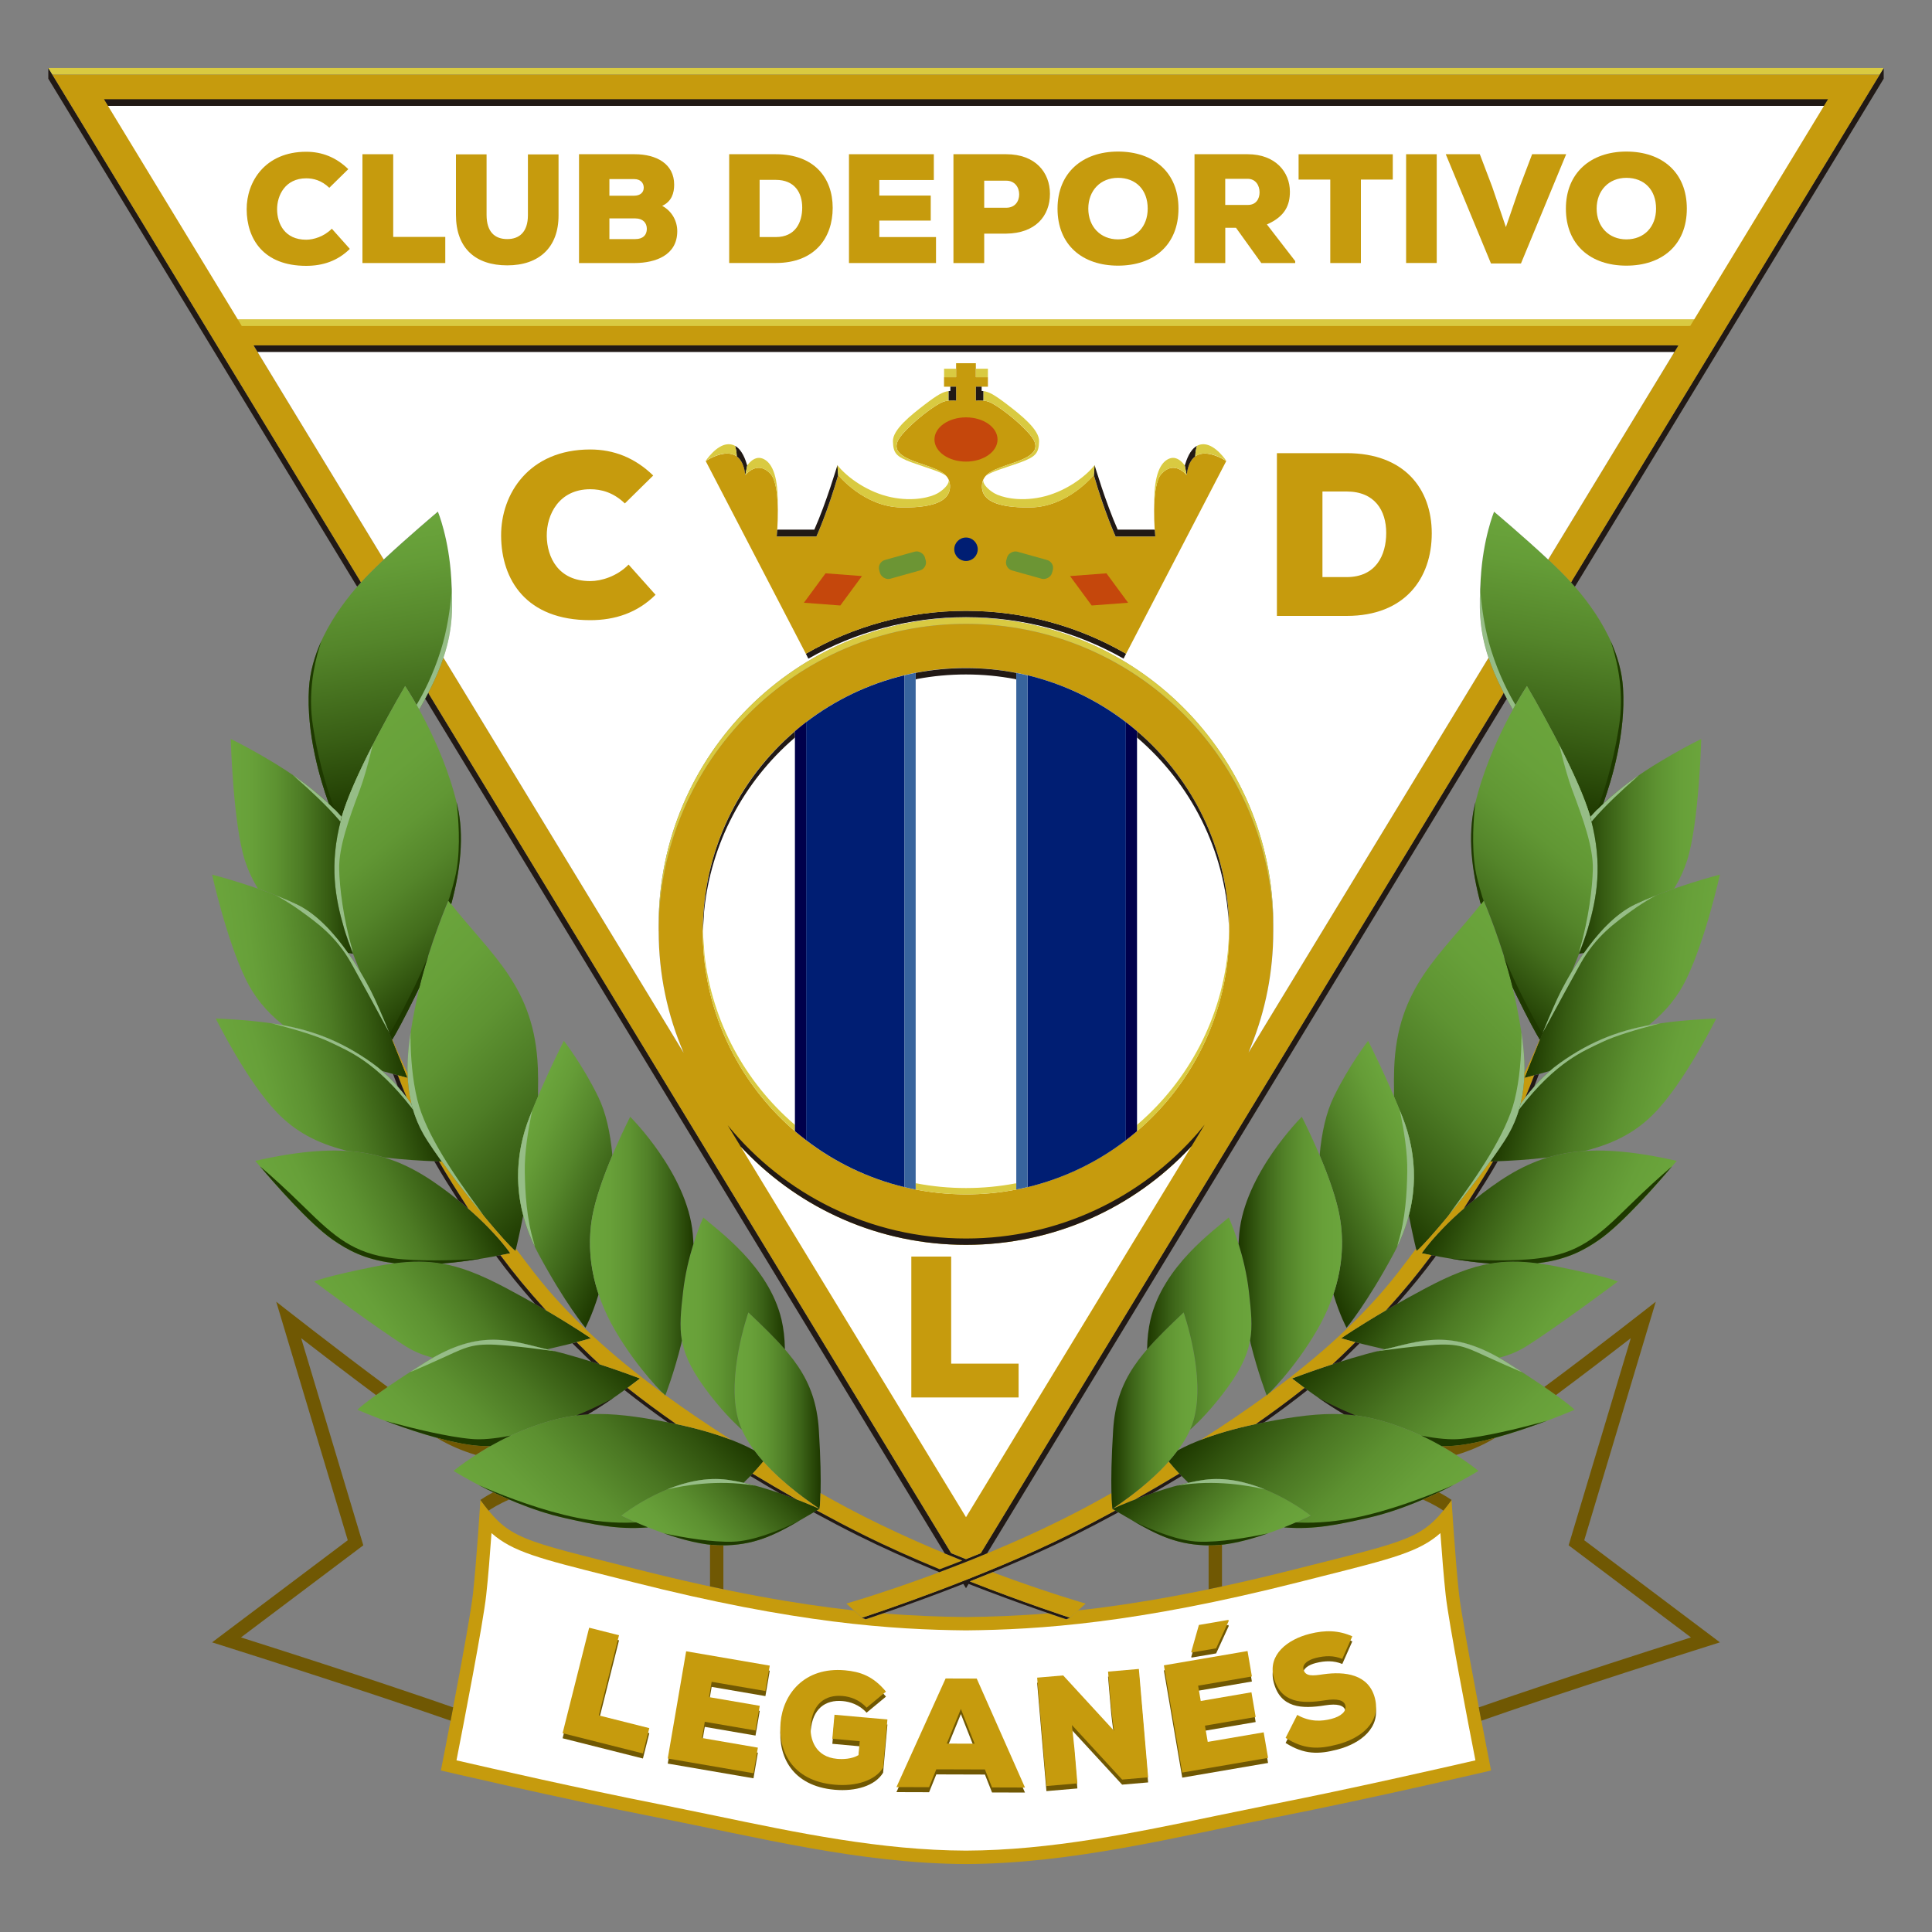 <?xml version="1.0" encoding="UTF-8"?>
<svg id="Estrellas" xmlns="http://www.w3.org/2000/svg" xmlns:xlink="http://www.w3.org/1999/xlink" viewBox="0 0 40 40">
  <rect x="0" y="0" width="40" height="40" fill="#808080" stroke="none"/>
  <defs>
    <style>
      .cls-1 {
        fill: none;
      }

      .cls-2 {
        fill: url(#linear-gradient);
      }

      .cls-3 {
        fill: #001e73;
      }

      .cls-4 {
        fill: #00004b;
      }

      .cls-5 {
        fill: #fff;
      }

      .cls-6 {
        fill: #96bd87;
      }

      .cls-7 {
        fill: #c5470c;
      }

      .cls-8 {
        fill: #d9ca41;
      }

      .cls-9 {
        fill: #c69b0d;
      }

      .cls-10 {
        fill: #1e3900;
      }

      .cls-11 {
        fill: #211915;
      }

      .cls-12 {
        fill: #705803;
      }

      .cls-13 {
        fill: #6c9534;
      }

      .cls-14 {
        fill: #38649d;
      }

      .cls-15 {
        fill: url(#linear-gradient-8);
      }

      .cls-16 {
        fill: url(#linear-gradient-9);
      }

      .cls-17 {
        fill: url(#linear-gradient-3);
      }

      .cls-18 {
        fill: url(#linear-gradient-4);
      }

      .cls-19 {
        fill: url(#linear-gradient-2);
      }

      .cls-20 {
        fill: url(#linear-gradient-6);
      }

      .cls-21 {
        fill: url(#linear-gradient-7);
      }

      .cls-22 {
        fill: url(#linear-gradient-5);
      }

      .cls-23 {
        fill: url(#linear-gradient-14);
      }

      .cls-24 {
        fill: url(#linear-gradient-18);
      }

      .cls-25 {
        fill: url(#linear-gradient-22);
      }

      .cls-26 {
        fill: url(#linear-gradient-20);
      }

      .cls-27 {
        fill: url(#linear-gradient-21);
      }

      .cls-28 {
        fill: url(#linear-gradient-23);
      }

      .cls-29 {
        fill: url(#linear-gradient-15);
      }

      .cls-30 {
        fill: url(#linear-gradient-19);
      }

      .cls-31 {
        fill: url(#linear-gradient-16);
      }

      .cls-32 {
        fill: url(#linear-gradient-17);
      }

      .cls-33 {
        fill: url(#linear-gradient-13);
      }

      .cls-34 {
        fill: url(#linear-gradient-12);
      }

      .cls-35 {
        fill: url(#linear-gradient-10);
      }

      .cls-36 {
        fill: url(#linear-gradient-11);
      }

      .cls-37 {
        fill: url(#linear-gradient-27);
      }

      .cls-38 {
        fill: url(#linear-gradient-24);
      }

      .cls-39 {
        fill: url(#linear-gradient-26);
      }

      .cls-40 {
        fill: url(#linear-gradient-25);
      }

      .cls-41 {
        fill: url(#linear-gradient-28);
      }

      .cls-42 {
        fill: url(#linear-gradient-29);
      }

      .cls-43 {
        fill: url(#linear-gradient-30);
      }
    </style>
    <linearGradient id="linear-gradient" x1="7.815" y1="20.115" x2="12.136" y2="24.436" gradientUnits="userSpaceOnUse">
      <stop offset="0" stop-color="#6ba53c"/>
      <stop offset=".18" stop-color="#67a039"/>
      <stop offset=".377" stop-color="#5e9332"/>
      <stop offset=".582" stop-color="#4e7d26"/>
      <stop offset=".791" stop-color="#395f15"/>
      <stop offset="1" stop-color="#1e3900"/>
    </linearGradient>
    <linearGradient id="linear-gradient-2" x1="15.209" y1="29.207" x2="16.991" y2="29.207" gradientUnits="userSpaceOnUse">
      <stop offset="0" stop-color="#6ba53c"/>
      <stop offset=".188" stop-color="#68a039"/>
      <stop offset=".382" stop-color="#5f9432"/>
      <stop offset=".579" stop-color="#507f27"/>
      <stop offset=".778" stop-color="#3b6217"/>
      <stop offset=".977" stop-color="#213d02"/>
      <stop offset="1" stop-color="#1e3900"/>
    </linearGradient>
    <linearGradient id="linear-gradient-3" x1="13.854" y1="32.371" x2="15.976" y2="30.249" gradientUnits="userSpaceOnUse">
      <stop offset="0" stop-color="#6ba53c"/>
      <stop offset=".166" stop-color="#679f39"/>
      <stop offset=".373" stop-color="#5c9030"/>
      <stop offset=".601" stop-color="#4a7622"/>
      <stop offset=".843" stop-color="#31530e"/>
      <stop offset="1" stop-color="#1e3900"/>
    </linearGradient>
    <linearGradient id="linear-gradient-4" x1="8.7" y1="30.488" x2="11.948" y2="27.239" xlink:href="#linear-gradient-3"/>
    <linearGradient id="linear-gradient-5" x1="7.722" y1="28.272" x2="11.013" y2="25.968" gradientUnits="userSpaceOnUse">
      <stop offset="0" stop-color="#6ba53c"/>
      <stop offset=".174" stop-color="#67a039"/>
      <stop offset=".374" stop-color="#5d9231"/>
      <stop offset=".587" stop-color="#4d7b24"/>
      <stop offset=".808" stop-color="#365b12"/>
      <stop offset="1" stop-color="#1e3900"/>
    </linearGradient>
    <linearGradient id="linear-gradient-6" x1="6.124" y1="25.83" x2="9.726" y2="24.15" xlink:href="#linear-gradient-5"/>
    <linearGradient id="linear-gradient-7" x1="7.432" y1="10.881" x2="8.453" y2="16.67" gradientUnits="userSpaceOnUse">
      <stop offset="0" stop-color="#6ba53c"/>
      <stop offset=".159" stop-color="#649c37"/>
      <stop offset=".412" stop-color="#54852a"/>
      <stop offset=".727" stop-color="#395f15"/>
      <stop offset="1" stop-color="#1e3900"/>
    </linearGradient>
    <linearGradient id="linear-gradient-8" x1="14.091" y1="27.403" x2="16.25" y2="27.403" xlink:href="#linear-gradient-2"/>
    <linearGradient id="linear-gradient-9" x1="10.953" y1="32.016" x2="14.277" y2="28.692" xlink:href="#linear-gradient-3"/>
    <linearGradient id="linear-gradient-10" x1="4.675" y1="20.425" x2="8.152" y2="19.998" xlink:href="#linear-gradient-5"/>
    <linearGradient id="linear-gradient-11" x1="4.995" y1="23.054" x2="8.62" y2="22.082" xlink:href="#linear-gradient-5"/>
    <linearGradient id="linear-gradient-12" x1="10.569" y1="23.9" x2="13.222" y2="25.137" gradientUnits="userSpaceOnUse">
      <stop offset="0" stop-color="#6ba53c"/>
      <stop offset=".158" stop-color="#659c37"/>
      <stop offset=".403" stop-color="#55862b"/>
      <stop offset=".705" stop-color="#3b6217"/>
      <stop offset="1" stop-color="#1e3900"/>
    </linearGradient>
    <linearGradient id="linear-gradient-13" x1="12.216" y1="26.009" x2="14.358" y2="26.009" xlink:href="#linear-gradient-2"/>
    <linearGradient id="linear-gradient-14" x1="6.506" y1="15.782" x2="10.002" y2="19.949" gradientUnits="userSpaceOnUse">
      <stop offset="0" stop-color="#6ba53c"/>
      <stop offset=".221" stop-color="#68a13a"/>
      <stop offset=".409" stop-color="#619734"/>
      <stop offset=".584" stop-color="#54852a"/>
      <stop offset=".752" stop-color="#436d1c"/>
      <stop offset=".912" stop-color="#2c4d0b"/>
      <stop offset="1" stop-color="#1e3900"/>
    </linearGradient>
    <linearGradient id="linear-gradient-15" x1="4.776" y1="17.523" x2="7.308" y2="17.523" xlink:href="#linear-gradient-5"/>
    <linearGradient id="linear-gradient-16" x1="2629.997" y1="20.115" x2="2634.318" y2="24.436" gradientTransform="translate(2662.182) rotate(-180) scale(1 -1)" xlink:href="#linear-gradient"/>
    <linearGradient id="linear-gradient-17" x1="2637.391" x2="2639.173" gradientTransform="translate(2662.182) rotate(-180) scale(1 -1)" xlink:href="#linear-gradient-2"/>
    <linearGradient id="linear-gradient-18" x1="2636.036" y1="32.371" x2="2638.158" y2="30.249" gradientTransform="translate(2662.182) rotate(-180) scale(1 -1)" xlink:href="#linear-gradient-3"/>
    <linearGradient id="linear-gradient-19" x1="2630.882" y1="30.488" x2="2634.131" y2="27.239" gradientTransform="translate(2662.182) rotate(-180) scale(1 -1)" xlink:href="#linear-gradient-3"/>
    <linearGradient id="linear-gradient-20" x1="2629.904" y1="28.272" x2="2633.195" y2="25.968" gradientTransform="translate(2662.182) rotate(-180) scale(1 -1)" xlink:href="#linear-gradient-5"/>
    <linearGradient id="linear-gradient-21" x1="2628.306" y1="25.83" x2="2631.908" y2="24.15" gradientTransform="translate(2662.182) rotate(-180) scale(1 -1)" xlink:href="#linear-gradient-5"/>
    <linearGradient id="linear-gradient-22" x1="2629.614" y1="10.881" x2="2630.635" y2="16.67" gradientTransform="translate(2662.182) rotate(-180) scale(1 -1)" xlink:href="#linear-gradient-7"/>
    <linearGradient id="linear-gradient-23" x1="2636.274" y1="27.403" x2="2638.433" y2="27.403" gradientTransform="translate(2662.182) rotate(-180) scale(1 -1)" xlink:href="#linear-gradient-2"/>
    <linearGradient id="linear-gradient-24" x1="2633.135" y1="32.016" x2="2636.46" y2="28.692" gradientTransform="translate(2662.182) rotate(-180) scale(1 -1)" xlink:href="#linear-gradient-3"/>
    <linearGradient id="linear-gradient-25" x1="2626.857" y1="20.425" x2="2630.334" y2="19.998" gradientTransform="translate(2662.182) rotate(-180) scale(1 -1)" xlink:href="#linear-gradient-5"/>
    <linearGradient id="linear-gradient-26" x1="2627.177" y1="23.054" x2="2630.802" y2="22.082" gradientTransform="translate(2662.182) rotate(-180) scale(1 -1)" xlink:href="#linear-gradient-5"/>
    <linearGradient id="linear-gradient-27" x1="2632.751" y1="23.9" x2="2635.405" y2="25.137" gradientTransform="translate(2662.182) rotate(-180) scale(1 -1)" xlink:href="#linear-gradient-12"/>
    <linearGradient id="linear-gradient-28" x1="2634.398" y1="26.009" x2="2636.541" y2="26.009" gradientTransform="translate(2662.182) rotate(-180) scale(1 -1)" xlink:href="#linear-gradient-2"/>
    <linearGradient id="linear-gradient-29" x1="2628.688" y1="15.782" x2="2632.184" y2="19.949" gradientTransform="translate(2662.182) rotate(-180) scale(1 -1)" xlink:href="#linear-gradient-14"/>
    <linearGradient id="linear-gradient-30" x1="2626.959" y1="17.523" x2="2629.49" y2="17.523" gradientTransform="translate(2662.182) rotate(-180) scale(1 -1)" xlink:href="#linear-gradient-5"/>
  </defs>
  <g>
    <path class="cls-9" d="M17.673,33.342c-1.179-.13-2.619-.379-4.486-.852-2.438-.617-2.639-.617-3.241-1.435,0,0-.077,1.25-.154,1.944-.077,.694-.664,3.657-.664,3.657,0,0,2.438,.571,4.475,.972,2.037,.401,4.197,.957,6.397,.965h0c2.199-.008,4.359-.563,6.396-.965,2.037-.401,4.475-.972,4.475-.972,0,0-.586-2.963-.664-3.657-.077-.694-.154-1.944-.154-1.944-.602,.818-.802,.818-3.241,1.435-1.868,.473-3.307,.722-4.487,.852l-.007,.001-.167,.151-.077,.031s-.134-.044-.364-.122l-.009,0c-.635,.052-1.191,.071-1.703,.076h-0c-.51-.005-1.065-.023-1.698-.075l-.012-.001c-.23,.079-.365,.123-.365,.123l-.077-.031-.166-.15-.009-.001Z"/>
    <path class="cls-5" d="M20.003,33.755c1.515-.015,3.518-.145,6.879-.996l.482-.122c1.471-.37,2.021-.509,2.458-.896,.029,.409,.07,.921,.11,1.288,.065,.583,.469,2.671,.615,3.417-.683,.157-2.582,.59-4.205,.91l-1.163,.238c-1.682,.351-3.422,.715-5.18,.721-1.758-.006-3.497-.37-5.18-.721l-1.163-.238c-1.623-.32-3.522-.752-4.205-.91,.146-.746,.551-2.834,.615-3.417,.041-.367,.081-.879,.11-1.288,.437,.387,.987,.526,2.458,.896l.482,.122c3.361,.851,5.363,.981,6.879,.996l.003,0,.003-0Z"/>
    <path class="cls-11" d="M19.949,32.799l.051,.083,.05-.083,.003-.006c1.126,.44,2.022,.731,2.022,.731l.077-.031h0s-.919-.298-2.064-.748l-.005-.001,.004-.007c.689-.272,1.452-.597,2.142-.942,.291-.146,.596-.305,.909-.475l.015-.009c-.021-.013-.043-.025-.065-.038l-.01,.007c-.319,.174-.63,.337-.927,.485-1.804,.902-4.103,1.662-4.293,1.724l-.013,.004h0l.077,.031s.896-.291,2.022-.731l.002,.006Z"/>
    <path class="cls-9" d="M17.847,33.493l-.324-.293s2.85-.814,5.262-2.16c.071-.04,.143-.08,.214-.12l.013-.007c.006,.233,.02,.328,.02,.328,.188-.129,.726-.493,1.152-.968l.014-.015,.008,.011c.07,.085,.141,.165,.211,.24l-.01,.007c-.289,.175-.58,.345-.868,.508l-.034,.02c-.284,.109-.475,.197-.475,.197,.019,.011,.038,.022,.057,.033l-.01,.007c-.319,.174-.63,.337-.927,.485-1.804,.902-4.103,1.662-4.293,1.724l-.013,.004Z"/>
    <path class="cls-2" d="M10.829,25.181c-.086,.439-.157,.72-.157,.72-.216-.17-1.25-1.404-1.821-2.284-.571-.88-.448-1.836-.231-2.886,.216-1.049,.664-2.083,.664-2.083,.895,1.142,1.79,1.775,1.852,3.472,.006,.154,.006,.312,.003,.471l.002,.11c-.058,.136-.117,.278-.174,.422-.238,.602-.327,1.296-.135,2.032l-.001,.026Z"/>
    <path class="cls-19" d="M15.494,27.174s-.464,1.32-.208,2.222c.247,.872,1.389,1.644,1.682,1.844,0,0,.062-.417-.015-1.636-.068-1.079-.586-1.605-1.458-2.431Z"/>
    <path class="cls-17" d="M12.863,31.379s1.235,.617,2.068,.617c.833,0,1.265-.309,2.037-.756,0,0-1.059-.484-1.898-.602-1.096-.154-2.207,.741-2.207,.741Z"/>
    <path class="cls-18" d="M10.108,29.942c-.134-0-.265-.011-.394-.029-.957-.139-2.315-.725-2.315-.725,0,0,.216-.231,1.389-.972,1.173-.741,1.806-.447,2.608-.262,.802,.185,1.852,.586,1.852,.586-.379,.294-.73,.536-1.058,.731l-.018,.012c-.409,.024-.777,.116-1.207,.276-.305,.114-.583,.252-.817,.385l-.04-.001Z"/>
    <path class="cls-22" d="M8.932,28.102c-.189-.05-.366-.124-.529-.226-.617-.386-1.898-1.343-1.898-1.343,0,0,.17-.093,1.25-.309,1.08-.216,1.682-.108,2.731,.448,1.049,.556,1.744,1.034,1.744,1.034,0,0-.275,.088-.886,.226l-.018,.005c-.729-.175-1.333-.413-2.362,.173l-.032-.008Z"/>
    <path class="cls-20" d="M8.118,26.148c-.572-.075-.922-.267-1.228-.478-.602-.417-1.605-1.636-1.605-1.636,1.914-.432,2.839-.185,3.842,.54,1.003,.725,1.435,1.373,1.435,1.373-.538,.112-.993,.179-1.381,.211l-.031,.004c-.311-.054-.623-.054-.984-.007l-.049-.008Z"/>
    <path class="cls-21" d="M6.806,16.63c-.177-.49-.466-1.449-.409-2.38,.062-1.003,.772-1.898,1.281-2.407,.509-.509,1.389-1.25,1.389-1.25,0,0,.231,.556,.278,1.404,.043,.794,.06,1.44-.66,2.683l-.005,.011c-.168-.305-.292-.488-.292-.488,0,0-1.029,1.735-1.308,2.693l-.005,.017-.015-.016c-.074-.084-.157-.168-.25-.255l-.004-.013Z"/>
    <path class="cls-15" d="M15.331,29.575c-.179-.164-.394-.389-.632-.696-.694-.895-.648-1.296-.556-2.13,.093-.833,.417-1.543,.417-1.543,.293,.262,1.358,1.003,1.62,2.114,.045,.19,.066,.393,.07,.598l-0,.019c-.21-.242-.463-.486-.756-.764,0,0-.464,1.32-.208,2.222,.019,.069,.044,.137,.074,.204l-.029-.025Z"/>
    <path class="cls-16" d="M13.382,31.625c-.597,.045-1.092-.06-1.707-.2-1.169-.266-2.284-.972-2.284-.972,0,0,.664-.556,1.574-.895,.91-.34,1.543-.37,2.87-.108,.95,.188,1.49,.419,1.769,.573l.013,.008c.058,.078,.12,.154,.185,.227l-.008,.011c-.129,.155-.257,.294-.386,.418l-.011,.013c-.11-.025-.22-.046-.326-.061-1.096-.154-2.207,.741-2.207,.741,0,0,.227,.113,.552,.243l-.033,.003Z"/>
    <path class="cls-10" d="M13.815,31.761c.338,.07,.919,.173,1.366,.158,.406-.014,.914-.219,1.252-.378l.129-.064c-.544,.316-.956,.519-1.632,.519-.365,0-.806-.118-1.187-.251l.072,.016Z"/>
    <path class="cls-6" d="M15.603,30.755c-.756-.129-1.485,.01-1.75,.073l-.035,.006c.372-.15,.813-.257,1.252-.195,.18,.025,.37,.068,.558,.118l-.025-.002Z"/>
    <path class="cls-10" d="M13.139,31.522c-.452,.019-.866-.033-1.198-.1-.702-.142-1.426-.419-1.871-.606l-.163-.071c.435,.227,1.092,.527,1.767,.68,.615,.14,1.11,.245,1.707,.2l.033-.003c-.09-.036-.172-.07-.244-.102l-.032,.001Z"/>
    <path class="cls-10" d="M8.1,29.451c.435,.117,1.169,.3,1.668,.342,.209,.018,.474-.007,.765-.063l.041-.008c-.154,.072-.297,.147-.427,.221l-.04-.001c-.134-0-.265-.011-.394-.029-.562-.082-1.264-.318-1.746-.499l.131,.037Z"/>
    <path class="cls-11" d="M11.987,29.283c.218-.09,.426-.188,.616-.288l.1-.055c-.178,.123-.349,.233-.514,.331l-.018,.012c-.082,.005-.163,.012-.243,.023l.058-.022Z"/>
    <path class="cls-6" d="M11.377,27.961c-.223-.031-.546-.073-.895-.104-.648-.058-.787,.012-1.238,.22-.286,.132-.548,.245-.703,.311l-.049,.018c.091-.059,.19-.122,.297-.19,1.173-.741,1.806-.447,2.608-.262,.031,.007,.061,.014,.093,.022l-.112-.015Z"/>
    <path class="cls-10" d="M9.82,26.068c-.441,.026-1.161,.051-1.687-.017-.81-.104-1.192-.428-1.84-1.065-.389-.382-.68-.641-.85-.787l-.061-.052c.264,.313,1.02,1.183,1.51,1.522,.306,.212,.656,.404,1.228,.478l.049,.008c.361-.047,.673-.047,.984,.007l.031-.004c.233-.019,.49-.051,.774-.098l-.137,.007Z"/>
    <path class="cls-35" d="M5.846,21.209c-.341-.272-.587-.582-.761-.941-.4-.827-.694-2.16-.694-2.16,0,0,1.018,.262,1.759,.617,.741,.355,1.312,1.373,1.528,1.79,.216,.417,.759,1.801,.759,1.801-.179-.046-.345-.091-.504-.137l-.021-.006c-.065-.056-.133-.11-.203-.16-.602-.43-1.168-.659-1.841-.785l-.022-.018Z"/>
    <path class="cls-36" d="M9.111,24.047c-.417-.014-.784-.04-1.109-.078l-.054-.007c-.227-.068-.469-.112-.734-.131l-.039-.007c-.645-.162-1.072-.414-1.427-.777-.633-.648-1.281-1.96-1.281-1.96,1.389,.062,2.268,.231,3.241,.926,.317,.226,.582,.522,.794,.817l.016,.023c.064,.261,.17,.516,.331,.765,.089,.137,.19,.284,.297,.433l-.036-.003Z"/>
    <path class="cls-6" d="M8.5,21.51c.004,.352,.033,.825,.142,1.265,.175,.706,.765,1.563,1.292,2.279l.082,.12c-.384-.465-.847-1.066-1.166-1.557-.452-.696-.469-1.441-.349-2.242l-.002,.135Z"/>
    <path class="cls-34" d="M12.677,23.906c-.041-.451-.132-.871-.293-1.2-.324-.664-.71-1.157-.71-1.157,0,0-.386,.756-.71,1.574-.324,.818-.37,1.806,.185,2.839,.556,1.034,.972,1.528,.972,1.528,0,0,.133-.241,.269-.683l.002-.011c-.195-.583-.231-1.175-.102-1.745,.082-.36,.238-.777,.387-1.131l-.002-.014Z"/>
    <path class="cls-33" d="M14.11,27.802c-.16,.643-.337,1.092-.337,1.092,0,0-.556-.525-1.034-1.343-.478-.818-.633-1.682-.448-2.5,.185-.818,.756-1.929,.756-1.929,0,0,1.184,1.174,1.296,2.423,.005,.055,.009,.11,.012,.166l.002,.042c-.085,.271-.173,.621-.215,.996-.045,.401-.078,.703-.024,1.007l-.01,.046Z"/>
    <path class="cls-6" d="M11,23.083c-.06,.293-.143,.772-.135,1.186,.008,.428,.036,.958,.191,1.468l.017,.072c-.472-.978-.415-1.908-.107-2.686,.019-.047,.037-.093,.056-.14l-.021,.099Z"/>
    <path class="cls-6" d="M8.527,22.943c-.753-.969-1.316-1.183-1.679-1.359-.286-.14-.773-.279-1.091-.362l-.133-.035c.783,.116,1.411,.345,2.084,.826,.317,.226,.582,.522,.794,.817l.016,.023c.01,.039,.02,.079,.032,.118l-.024-.027Z"/>
    <path class="cls-23" d="M7.451,20.1c-.138-.333-.262-.652-.329-.881-.185-.633-.309-1.312-.062-2.253,.247-.941,1.327-2.762,1.327-2.762,0,0,.772,1.142,1.08,2.469,.147,.631,.06,1.345-.117,2.013l-.013,.034c-.019-.023-.037-.047-.056-.071,0,0-.367,.849-.597,1.789l-.051,.109c-.288,.587-.436,.85-.5,.955l-.014,.027c-.159-.387-.339-.812-.443-1.013-.051-.098-.121-.228-.208-.376l-.019-.04Z"/>
    <path class="cls-6" d="M8.007,21.286c-.218-.403-.534-.984-.73-1.335-.324-.579-.729-.856-1.065-1.1-.138-.1-.281-.189-.4-.258l-.112-.063c.154,.06,.307,.125,.45,.194,.741,.355,1.312,1.373,1.528,1.79,.09,.174,.237,.515,.377,.854l-.048-.083Z"/>
    <path class="cls-10" d="M8.092,21.361c.066-.111,.198-.347,.423-.796,.103-.206,.208-.433,.309-.67l.043-.106c-.064,.204-.127,.424-.182,.649l-.051,.109c-.288,.587-.436,.85-.5,.955l-.014,.027c-.017-.042-.035-.085-.053-.128l.025-.039Z"/>
    <path class="cls-10" d="M9.312,18.566c.04-.132,.075-.261,.106-.385,.116-.47,.087-1.067,.049-1.448l-.015-.13c.006,.023,.011,.047,.017,.07,.147,.631,.06,1.345-.117,2.013l-.013,.034c-.019-.023-.037-.047-.056-.071l.029-.082Z"/>
    <path class="cls-6" d="M7.292,19.655c-.185-.642-.262-1.285-.27-1.659-.01-.451,.197-1.03,.428-1.644,.082-.218,.167-.529,.225-.761l.041-.166c-.271,.529-.546,1.121-.655,1.54-.247,.941-.123,1.62,.062,2.253,.041,.142,.105,.318,.18,.511l-.01-.075Z"/>
    <path class="cls-29" d="M7.269,19.74c-.013-.002-.026-.004-.039-.006l-.024-.005c-.276-.394-.639-.804-1.056-1.004-.255-.122-.543-.233-.811-.327l-.016-.027c-.104-.173-.19-.36-.253-.557-.245-.767-.293-2.515-.293-2.515,0,0,1.019,.494,1.713,1.065,.234,.192,.42,.363,.57,.534l.015,.016c-.005,.018-.01,.035-.014,.053-.247,.941-.123,1.62,.062,2.253,.043,.146,.108,.329,.186,.528l-.039-.007Z"/>
    <path class="cls-9" d="M8.412,22.703c-.065-.151-.122-.296-.174-.433l-.003-.007c.065,.018,.132,.035,.201,.053,0,0-.145-.369-.315-.784l-.002-.004,.005-.009,.002,.005c.093,.225,.196,.456,.309,.691l.002,.005c.005,.212,.029,.421,.078,.625l.002,.007-.016-.023c-.028-.039-.057-.078-.087-.117l-.004-.01Z"/>
    <path class="cls-11" d="M8.238,22.27c.052,.137,.109,.281,.174,.433l.004,.01c-.057-.074-.117-.147-.18-.219l-.002-.005c-.034-.085-.065-.167-.095-.247l-.002-.005c.032,.009,.065,.018,.098,.027l.003,.007Z"/>
    <path class="cls-6" d="M7.023,16.981c-.26-.306-.638-.652-.889-.871l-.069-.062c.147,.1,.291,.207,.423,.315,.234,.192,.42,.363,.57,.534l.015,.016c-.005,.018-.01,.035-.014,.053-.004,.016-.008,.031-.012,.046l-.025-.031Z"/>
    <path class="cls-6" d="M9.347,12.284c-.028,.318-.088,.758-.219,1.175-.168,.536-.38,.928-.495,1.119l-.008,.015c.018,.031,.036,.064,.055,.098l.005-.011c.658-1.137,.7-1.775,.67-2.483l-.007,.087Z"/>
    <path class="cls-10" d="M6.617,13.385c-.118,.381-.242,.981-.139,1.637,.137,.878,.354,1.482,.439,1.696l.018,.046c-.039-.04-.081-.08-.125-.121l-.004-.013c-.177-.49-.466-1.449-.409-2.38,.021-.344,.118-.675,.258-.982l-.037,.117Z"/>
    <path class="cls-9" d="M13.008,28.75c.298,.237,.625,.478,.969,.719l.021,.014c.493,.105,.867,.221,1.145,.329l-.058-.036c-.446-.285-.881-.579-1.297-.882l-.011-.008c-.002,.005-.003,.008-.003,.008,0,0-.018-.017-.049-.048l-.009-.005c-1.035-.762-1.956-1.587-2.658-2.493-.122-.157-.243-.317-.363-.478l-.012-.015c-.007,.03-.011,.046-.011,.046-.182-.143-.94-1.036-1.516-1.84l-.008-.011-.036-.003c-.008-0-.015-.001-.023-.001l.013,.022c.081,.14,.167,.282,.259,.428,.107,.171,.211,.334,.313,.492l.02,.033c.603,.525,.871,.926,.871,.926-.069,.014-.138,.028-.204,.041l.011,.014c.269,.361,.559,.717,.909,1.101l.024,.025c.577,.338,.927,.579,.927,.579,0,0-.093,.03-.292,.082l.019,.02c.083,.082,.169,.166,.258,.253,.059,.057,.12,.114,.183,.172l.014,.012c.468,.153,.836,.294,.836,.294-.088,.068-.174,.133-.259,.196l.018,.015Z"/>
    <path class="cls-11" d="M11.279,27.103c-.35-.384-.641-.739-.909-1.101l-.011-.014c-.03,.006-.059,.011-.088,.017l.01,.013c.235,.318,.488,.631,.781,.961l.015,.018c.079,.045,.154,.088,.225,.13l-.024-.025Z"/>
    <path class="cls-11" d="M11.957,27.809c.083,.082,.169,.166,.258,.253,.059,.057,.12,.114,.183,.172l.014,.012c-.055-.018-.11-.036-.167-.054l-.016-.012c-.031-.029-.062-.058-.091-.087-.095-.092-.187-.182-.275-.269l-.011-.012c.031-.008,.06-.015,.086-.022l.019,.02Z"/>
    <path class="cls-11" d="M13.977,29.469c-.344-.241-.671-.482-.969-.719l-.018-.015c-.021,.015-.042,.031-.063,.046l.016,.009c.265,.21,.551,.424,.853,.637l.033,.022c.002,0,.004,.001,.006,.001,.056,.011,.11,.022,.163,.033l-.021-.014Z"/>
    <path class="cls-11" d="M9.672,24.988c-.102-.158-.205-.321-.313-.492-.092-.146-.178-.289-.259-.428l-.013-.022c-.033-.001-.066-.002-.098-.004l.008,.011c.072,.126,.149,.254,.23,.386,.018,.029,.259,.409,.259,.409,.072,.059,.141,.116,.206,.173l-.02-.033Z"/>
    <path class="cls-11" d="M15.592,30.516c.289,.175,.58,.345,.868,.508l.034,.02c-.108-.042-.229-.086-.359-.131l-.009-.005c-.192-.111-.385-.225-.577-.341l-.015-.006c.016-.017,.033-.034,.049-.052l.01,.007Z"/>
    <path class="cls-31" d="M29.172,25.181c.086,.439,.157,.72,.157,.72,.216-.17,1.25-1.404,1.821-2.284,.571-.88,.448-1.836,.231-2.886-.216-1.049-.664-2.083-.664-2.083-.895,1.142-1.79,1.775-1.852,3.472-.006,.154-.006,.312-.003,.471l-.002,.11c.058,.136,.117,.278,.174,.422,.238,.602,.327,1.296,.135,2.032l.001,.026Z"/>
    <path class="cls-32" d="M24.506,27.174s.464,1.32,.208,2.222c-.247,.872-1.389,1.644-1.682,1.844,0,0-.062-.417,.015-1.636,.068-1.079,.586-1.605,1.458-2.431Z"/>
    <path class="cls-24" d="M27.137,31.379s-1.235,.617-2.068,.617-1.265-.309-2.037-.756c0,0,1.059-.484,1.898-.602,1.096-.154,2.207,.741,2.207,.741Z"/>
    <path class="cls-30" d="M29.892,29.942c.134-0,.265-.011,.394-.029,.957-.139,2.315-.725,2.315-.725,0,0-.216-.231-1.389-.972-1.173-.741-1.806-.447-2.608-.262-.802,.185-1.852,.586-1.852,.586,.379,.294,.73,.536,1.058,.731l.018,.012c.409,.024,.777,.116,1.207,.276,.305,.114,.583,.252,.817,.385l.04-.001Z"/>
    <path class="cls-26" d="M31.068,28.102c.189-.05,.365-.124,.529-.226,.617-.386,1.898-1.343,1.898-1.343,0,0-.17-.093-1.25-.309-1.08-.216-1.682-.108-2.731,.448-1.049,.556-1.744,1.034-1.744,1.034,0,0,.274,.088,.886,.226l.018,.005c.729-.175,1.333-.413,2.362,.173l.032-.008Z"/>
    <path class="cls-27" d="M31.882,26.148c.572-.075,.922-.267,1.228-.478,.602-.417,1.605-1.636,1.605-1.636-1.914-.432-2.839-.185-3.843,.54-1.003,.725-1.435,1.373-1.435,1.373,.538,.112,.993,.179,1.381,.211l.031,.004c.311-.054,.623-.054,.984-.007l.049-.008Z"/>
    <path class="cls-25" d="M33.195,16.63c.177-.49,.466-1.449,.409-2.38-.062-1.003-.772-1.898-1.281-2.407-.509-.509-1.389-1.25-1.389-1.25,0,0-.231,.556-.278,1.404-.043,.794-.06,1.44,.66,2.683l.005,.011c.168-.305,.292-.488,.292-.488,0,0,1.029,1.735,1.308,2.693l.005,.017,.015-.016c.074-.084,.157-.168,.25-.255l.004-.013Z"/>
    <path class="cls-28" d="M24.669,29.575c.179-.164,.394-.389,.632-.696,.694-.895,.648-1.296,.556-2.13-.093-.833-.417-1.543-.417-1.543-.293,.262-1.358,1.003-1.62,2.114-.045,.19-.066,.393-.07,.598l0,.019c.21-.242,.463-.486,.756-.764,0,0,.464,1.32,.208,2.222-.019,.069-.044,.137-.074,.204l.029-.025Z"/>
    <path class="cls-38" d="M26.618,31.625c.597,.045,1.092-.06,1.707-.2,1.169-.266,2.284-.972,2.284-.972,0,0-.664-.556-1.574-.895-.91-.34-1.543-.37-2.87-.108-.949,.188-1.49,.419-1.769,.573l-.013,.008c-.058,.078-.12,.154-.185,.227l.008,.011c.129,.155,.257,.294,.386,.418l.011,.013c.11-.025,.22-.046,.326-.061,1.096-.154,2.207,.741,2.207,.741,0,0-.227,.113-.552,.243l.033,.003Z"/>
    <path class="cls-10" d="M26.185,31.761c-.338,.07-.919,.173-1.366,.158-.406-.014-.914-.219-1.252-.378l-.129-.064c.544,.316,.956,.519,1.632,.519,.365,0,.806-.118,1.187-.251l-.072,.016Z"/>
    <path class="cls-6" d="M24.398,30.755c.755-.129,1.484,.01,1.75,.073l.035,.006c-.372-.15-.813-.257-1.252-.195-.18,.025-.37,.068-.558,.118l.025-.002Z"/>
    <path class="cls-10" d="M26.862,31.522c.452,.019,.866-.033,1.198-.1,.702-.142,1.426-.419,1.87-.606l.163-.071c-.435,.227-1.092,.527-1.767,.68-.615,.14-1.11,.245-1.707,.2l-.033-.003c.09-.036,.172-.07,.244-.102l.032,.001Z"/>
    <path class="cls-10" d="M31.9,29.451c-.435,.117-1.169,.3-1.668,.342-.209,.018-.474-.007-.765-.063l-.041-.008c.154,.072,.297,.147,.426,.221l.04-.001c.134-0,.265-.011,.394-.029,.562-.082,1.264-.318,1.746-.499l-.132,.037Z"/>
    <path class="cls-11" d="M28.013,29.283c-.218-.09-.426-.188-.616-.288l-.1-.055c.178,.123,.349,.233,.514,.331l.018,.012c.082,.005,.163,.012,.243,.023l-.058-.022Z"/>
    <path class="cls-6" d="M28.623,27.961c.223-.031,.546-.073,.895-.104,.648-.058,.787,.012,1.238,.22,.286,.132,.548,.245,.703,.311l.049,.018c-.091-.059-.19-.122-.297-.19-1.173-.741-1.806-.447-2.608-.262-.031,.007-.061,.014-.093,.022l.112-.015Z"/>
    <path class="cls-10" d="M30.18,26.068c.441,.026,1.161,.051,1.687-.017,.81-.104,1.192-.428,1.84-1.065,.389-.382,.68-.641,.85-.787l.061-.052c-.264,.313-1.02,1.183-1.51,1.522-.306,.212-.656,.404-1.228,.478l-.049,.008c-.361-.047-.673-.047-.984,.007l-.031-.004c-.233-.019-.49-.051-.774-.098l.137,.007Z"/>
    <path class="cls-40" d="M34.154,21.209c.341-.272,.587-.582,.761-.941,.4-.827,.694-2.16,.694-2.16,0,0-1.019,.262-1.759,.617-.741,.355-1.312,1.373-1.528,1.79-.216,.417-.759,1.801-.759,1.801,.179-.046,.345-.091,.504-.137l.021-.006c.065-.056,.133-.11,.203-.16,.602-.43,1.168-.659,1.841-.785l.021-.018Z"/>
    <path class="cls-39" d="M30.889,24.047c.417-.014,.784-.04,1.109-.078l.054-.007c.227-.068,.469-.112,.734-.131l.039-.007c.645-.162,1.072-.414,1.427-.777,.633-.648,1.281-1.96,1.281-1.96-1.389,.062-2.269,.231-3.241,.926-.317,.226-.582,.522-.794,.817l-.016,.023c-.064,.261-.17,.516-.331,.765-.089,.137-.19,.284-.297,.433l.036-.003Z"/>
    <path class="cls-6" d="M31.5,21.51c-.004,.352-.033,.825-.142,1.265-.175,.706-.765,1.563-1.292,2.279l-.082,.12c.384-.465,.847-1.066,1.166-1.557,.452-.696,.469-1.441,.349-2.242l.002,.135Z"/>
    <path class="cls-37" d="M27.323,23.906c.041-.451,.132-.871,.293-1.2,.324-.664,.71-1.157,.71-1.157,0,0,.386,.756,.71,1.574,.324,.818,.37,1.806-.185,2.839-.556,1.034-.972,1.528-.972,1.528,0,0-.133-.241-.269-.683l-.002-.011c.195-.583,.231-1.175,.102-1.745-.082-.36-.238-.777-.387-1.131l.002-.014Z"/>
    <path class="cls-41" d="M25.89,27.802c.16,.643,.337,1.092,.337,1.092,0,0,.556-.525,1.034-1.343,.478-.818,.633-1.682,.448-2.5-.185-.818-.756-1.929-.756-1.929,0,0-1.184,1.174-1.296,2.423-.005,.055-.009,.11-.012,.166l-.002,.042c.085,.271,.173,.621,.215,.996,.045,.401,.078,.703,.024,1.007l.01,.046Z"/>
    <path class="cls-6" d="M29.001,23.083c.06,.293,.143,.772,.135,1.186-.008,.428-.036,.958-.191,1.468l-.017,.072c.472-.978,.415-1.908,.107-2.686-.019-.047-.037-.093-.056-.14l.021,.099Z"/>
    <path class="cls-6" d="M31.473,22.943c.753-.969,1.316-1.183,1.679-1.359,.286-.14,.773-.279,1.091-.362l.133-.035c-.783,.116-1.411,.345-2.084,.826-.317,.226-.582,.522-.794,.817l-.016,.023c-.01,.039-.02,.079-.032,.118l.024-.027Z"/>
    <path class="cls-42" d="M32.55,20.1c.138-.333,.262-.652,.329-.881,.185-.633,.309-1.312,.062-2.253-.247-.941-1.327-2.762-1.327-2.762,0,0-.772,1.142-1.08,2.469-.147,.631-.06,1.345,.117,2.013l.013,.034c.019-.023,.037-.047,.056-.071,0,0,.368,.849,.597,1.789l.051,.109c.288,.587,.436,.85,.5,.955l.014,.027c.159-.387,.339-.812,.443-1.013,.051-.098,.121-.228,.208-.376l.019-.04Z"/>
    <path class="cls-6" d="M31.993,21.286c.218-.403,.534-.984,.73-1.335,.324-.579,.729-.856,1.065-1.1,.138-.1,.281-.189,.4-.258l.112-.063c-.154,.06-.308,.125-.45,.194-.741,.355-1.312,1.373-1.528,1.79-.09,.174-.237,.515-.377,.854l.048-.083Z"/>
    <path class="cls-10" d="M31.908,21.361c-.066-.111-.198-.347-.423-.796-.103-.206-.208-.433-.309-.67l-.043-.106c.064,.204,.127,.424,.182,.649l.051,.109c.288,.587,.436,.85,.5,.955l.014,.027c.017-.042,.035-.085,.053-.128l-.025-.039Z"/>
    <path class="cls-10" d="M30.688,18.566c-.04-.132-.075-.261-.106-.385-.116-.47-.087-1.067-.049-1.448l.015-.13c-.006,.023-.011,.047-.017,.07-.147,.631-.06,1.345,.117,2.013l.013,.034c.019-.023,.037-.047,.056-.071l-.029-.082Z"/>
    <path class="cls-6" d="M32.708,19.655c.186-.642,.262-1.285,.27-1.659,.01-.451-.197-1.03-.428-1.644-.082-.218-.167-.529-.225-.761l-.041-.166c.271,.529,.546,1.121,.655,1.54,.247,.941,.123,1.62-.062,2.253-.041,.142-.105,.318-.18,.511l.01-.075Z"/>
    <path class="cls-43" d="M32.731,19.74c.013-.002,.026-.004,.039-.006l.024-.005c.276-.394,.639-.804,1.056-1.004,.255-.122,.543-.233,.811-.327l.016-.027c.104-.173,.19-.36,.253-.557,.246-.767,.293-2.515,.293-2.515,0,0-1.018,.494-1.713,1.065-.234,.192-.42,.363-.57,.534l-.015,.016c.005,.018,.01,.035,.014,.053,.247,.941,.123,1.62-.062,2.253-.043,.146-.108,.329-.186,.528l.039-.007Z"/>
    <path class="cls-9" d="M31.588,22.703c.065-.151,.122-.296,.174-.433l.003-.007c-.065,.018-.132,.035-.201,.053,0,0,.145-.369,.315-.784l.002-.004-.005-.009-.002,.005c-.093,.225-.196,.456-.309,.691l-.002,.005c-.005,.212-.029,.421-.078,.625l-.002,.007,.016-.023c.028-.039,.057-.078,.087-.117l.004-.01Z"/>
    <path class="cls-11" d="M31.762,22.27c-.051,.137-.109,.281-.174,.433l-.004,.01c.057-.074,.117-.147,.18-.219l.002-.005c.034-.085,.065-.167,.095-.247l.002-.005c-.032,.009-.065,.018-.098,.027l-.003,.007Z"/>
    <path class="cls-6" d="M32.977,16.981c.26-.306,.638-.652,.889-.871l.069-.062c-.147,.1-.291,.207-.423,.315-.234,.192-.42,.363-.57,.534l-.015,.016c.005,.018,.01,.035,.014,.053,.004,.016,.008,.031,.012,.046l.025-.031Z"/>
    <path class="cls-6" d="M30.653,12.284c.028,.318,.088,.758,.219,1.175,.168,.536,.38,.928,.495,1.119l.008,.015c-.018,.031-.036,.064-.055,.098l-.005-.011c-.658-1.137-.7-1.775-.67-2.483l.007,.087Z"/>
    <path class="cls-10" d="M33.383,13.385c.118,.381,.242,.981,.139,1.637-.137,.878-.354,1.482-.439,1.696l-.018,.046c.039-.04,.081-.08,.125-.121l.004-.013c.177-.49,.466-1.449,.409-2.38-.021-.344-.118-.675-.258-.982l.037,.117Z"/>
    <path class="cls-9" d="M26.992,28.75c-.298,.237-.625,.478-.969,.719l-.021,.014c-.493,.105-.867,.221-1.145,.329l.058-.036c.446-.285,.881-.579,1.297-.882l.011-.008c.002,.005,.003,.008,.003,.008,0,0,.018-.017,.049-.048l.009-.005c1.035-.762,1.956-1.587,2.658-2.493,.122-.157,.243-.317,.363-.478l.012-.015c.007,.03,.011,.046,.011,.046,.181-.143,.94-1.036,1.516-1.84l.008-.011,.036-.003c.008-0,.015-.001,.023-.001l-.013,.022c-.081,.14-.167,.282-.259,.428-.107,.171-.211,.334-.313,.492l-.02,.033c-.603,.525-.871,.926-.871,.926,.07,.014,.138,.028,.204,.041l-.011,.014c-.269,.361-.559,.717-.909,1.101l-.024,.025c-.578,.338-.927,.579-.927,.579,0,0,.093,.03,.292,.082l-.019,.02c-.083,.082-.169,.166-.258,.253-.059,.057-.12,.114-.183,.172l-.014,.012c-.468,.153-.836,.294-.836,.294,.088,.068,.174,.133,.259,.196l-.018,.015Z"/>
    <path class="cls-11" d="M28.721,27.103c.35-.384,.64-.739,.909-1.101l.011-.014c.03,.006,.059,.011,.088,.017l-.01,.013c-.235,.318-.488,.631-.781,.961l-.015,.018c-.079,.045-.154,.088-.225,.13l.024-.025Z"/>
    <path class="cls-11" d="M28.043,27.809c-.083,.082-.169,.166-.258,.253-.059,.057-.12,.114-.183,.172l-.014,.012c.055-.018,.111-.036,.167-.054l.016-.012c.031-.029,.062-.058,.091-.087,.095-.092,.187-.182,.275-.269l.011-.012c-.031-.008-.059-.015-.086-.022l-.019,.02Z"/>
    <path class="cls-11" d="M26.023,29.469c.344-.241,.671-.482,.969-.719l.018-.015c.021,.015,.042,.031,.063,.046l-.016,.009c-.265,.21-.551,.424-.853,.637l-.033,.022c-.002,0-.004,.001-.006,.001-.056,.011-.11,.022-.163,.033l.021-.014Z"/>
    <path class="cls-11" d="M30.328,24.988c.102-.158,.205-.321,.313-.492,.092-.146,.178-.289,.259-.428l.013-.022c.033-.001,.066-.002,.098-.004l-.008,.011c-.072,.126-.149,.254-.23,.386-.018,.029-.259,.409-.259,.409-.072,.059-.141,.116-.206,.173l.02-.033Z"/>
    <path class="cls-11" d="M24.408,30.516c-.289,.175-.58,.345-.868,.508l-.034,.02c.108-.042,.229-.086,.359-.131l.009-.005c.192-.111,.385-.225,.577-.341l.015-.006c-.016-.017-.033-.034-.049-.052l-.01,.007Z"/>
    <path class="cls-9" d="M20.099,32.75c1.141,.447,2.054,.744,2.054,.744l.324-.293s-.797-.228-1.906-.641l-.018-.009c-.16,.066-.318,.129-.472,.19l.018,.009Z"/>
    <path class="cls-9" d="M19.911,32.304c-.847-.338-1.802-.765-2.696-1.264-.071-.04-.143-.08-.214-.12l-.013-.007c-.006,.233-.02,.328-.02,.328-.188-.129-.726-.493-1.152-.968l-.014-.015-.008,.011c-.07,.085-.141,.165-.211,.24l.01,.007c.289,.175,.58,.345,.868,.508l.034,.02c.284,.109,.475,.197,.475,.197-.019,.011-.038,.022-.057,.033l.01,.007c.319,.174,.63,.337,.927,.485,.51,.255,1.06,.499,1.591,.719l.019,.007c.151-.057,.308-.117,.469-.18l-.015-.006Z"/>
    <path class="cls-11" d="M7.455,12.025L1,1.407v.222L7.378,12.12l.018,.024c.026-.03,.051-.058,.077-.087l-.017-.033Z"/>
    <path class="cls-11" d="M32.528,12.058c.025,.028,.051,.057,.077,.087l.017-.023L39,1.629v-.222l-6.447,10.604-.026,.047Z"/>
    <path class="cls-11" d="M31.107,14.39l-10.794,17.755-.005,.012c-.103,.042-.205,.084-.306,.123l-.011-.002c-.098-.039-.198-.079-.299-.121l-.007-.013L8.893,14.39l-.024-.045c-.021,.041-.043,.083-.067,.126l.018,.022,10.732,17.654,.006,.014c.119,.049,.237,.097,.352,.143l.015,.006c-.161,.063-.318,.124-.469,.18l-.021-.008c-.53-.22-1.079-.463-1.588-.718-.297-.148-.608-.311-.927-.485l-.01-.007c-.022,.013-.043,.025-.065,.038l.015,.009c.313,.17,.618,.33,.909,.475,.511,.255,1.062,.5,1.593,.72l.013,.005,.072,.031c.31-.116,.644-.246,.992-.391l.008-.015L31.174,14.502l.024-.032c-.023-.043-.045-.085-.067-.126l-.025,.045Z"/>
    <polygon class="cls-8" points="1.083 1.543 1 1.407 39 1.407 38.916 1.544 38.898 1.545 1.104 1.545 1.083 1.543"/>
    <path class="cls-9" d="M5.251,7.152c.802,1.319,1.712,2.816,2.678,4.405l.018,.026c-.096,.09-.187,.178-.269,.26-.066,.066-.135,.138-.205,.215l-.016-.031L1.083,1.543l.056,.003H38.885l.032-.001-6.363,10.466-.026,.047c-.07-.078-.139-.15-.205-.215-.082-.082-.173-.17-.269-.26l.013-.02c.967-1.59,1.878-3.089,2.68-4.409l-.052-.003H5.28l-.029,.001Z"/>
    <path class="cls-9" d="M14.082,21.677c-1.56-2.566-3.256-5.357-4.869-8.01l-.031-.048c-.073,.219-.174,.458-.313,.725l.017,.034,10.8,17.765,.007,.013c.101,.041,.2,.082,.299,.121l.011,.002c.101-.04,.203-.081,.306-.123l.005-.012L31.1,14.401l.031-.056c-.138-.268-.239-.506-.313-.725l-.021,.032c-1.639,2.697-3.366,5.537-4.947,8.138l.055-.137c.295-.733,.457-1.534,.457-2.373,0-3.514-2.849-6.363-6.363-6.363s-6.363,2.849-6.363,6.363c0,.894,.184,1.745,.517,2.517l-.073-.119Z"/>
    <path class="cls-11" d="M2.237,2.193c-.034-.056-.062-.102-.084-.139H37.847c-.022,.036-.05,.082-.084,.138l-.013,0H2.253l-.017,.001Z"/>
    <path class="cls-8" d="M35.066,6.611H4.941l-.019-0c.025,.041,.05,.082,.075,.124l.008,.015h29.939l.051-.003c.028-.045,.055-.09,.082-.135l-.011-0Z"/>
    <path class="cls-5" d="M35.066,6.611H4.941l-.019-0c-1.342-2.207-2.33-3.833-2.686-4.418l.017-.001H37.751l.013-0c-.355,.583-1.344,2.211-2.686,4.419l-.011-0Z"/>
    <path class="cls-9" d="M7.243,5.153c-.254,.251-.563,.351-.904,.351-.885,0-1.229-.557-1.232-1.168-.003-.579,.386-1.194,1.232-1.194,.325,0,.618,.113,.872,.36l-.393,.386c-.161-.154-.328-.196-.479-.196-.434,0-.605,.354-.602,.647,.003,.293,.158,.624,.602,.624,.151,0,.37-.064,.531-.228l.373,.418Z"/>
    <path class="cls-9" d="M8.141,3.193v1.712h1.078v.541h-1.715V3.193h.637Z"/>
    <path class="cls-9" d="M11.564,3.197v1.258c.003,.666-.402,1.039-1.062,1.039-.66,0-1.062-.357-1.062-1.046v-1.252h.634v1.252c0,.354,.171,.502,.428,.502,.257,0,.428-.154,.428-.495v-1.258h.634Z"/>
    <path class="cls-9" d="M13.141,3.193c.45,0,.817,.199,.817,.631,0,.171-.051,.347-.248,.438,.209,.113,.312,.322,.312,.524,0,.505-.46,.656-.872,.66h-1.162V3.193h1.152Zm-.524,.859h.508c.132,0,.203-.068,.203-.167,0-.1-.071-.177-.196-.177h-.515v.344Zm0,.898h.537c.161,0,.238-.087,.238-.212,0-.122-.08-.216-.238-.216h-.537v.428Z"/>
    <path class="cls-9" d="M16.062,3.193c.795,0,1.178,.489,1.178,1.11s-.37,1.142-1.178,1.142h-.965V3.193h.965Zm-.335,1.715h.335c.405,0,.547-.302,.547-.611,0-.309-.158-.573-.547-.573h-.335v1.184Z"/>
    <path class="cls-9" d="M19.379,5.446h-1.802V3.193h1.757v.534h-1.129v.322h1.065v.518h-1.065v.341h1.174v.537Z"/>
    <path class="cls-9" d="M20.377,4.838v.608h-.637V3.193h1.094c.605,0,.904,.38,.904,.82,0,.46-.302,.817-.904,.824h-.457Zm0-.537h.457c.177,0,.267-.129,.267-.277,0-.148-.093-.283-.267-.283h-.457v.56Z"/>
    <path class="cls-9" d="M23.147,5.5c-.737,0-1.252-.428-1.252-1.181,0-.74,.515-1.181,1.252-1.181,.74,0,1.252,.431,1.252,1.181,0,.753-.512,1.181-1.252,1.181Zm0-1.818c-.364,0-.615,.264-.615,.637,0,.376,.254,.637,.615,.637,.373,0,.615-.264,.615-.637,0-.386-.241-.637-.615-.637Z"/>
    <path class="cls-9" d="M26.815,5.446h-.701l-.524-.73h-.222v.73h-.637V3.193h1.1c.576,0,.875,.37,.875,.775,0,.277-.097,.512-.476,.679l.586,.759v.039Zm-1.448-1.744v.541h.47c.167,0,.241-.125,.241-.261,0-.142-.08-.28-.248-.28h-.463Z"/>
    <path class="cls-9" d="M27.542,3.718h-.656v-.524h1.95v.524h-.66v1.728h-.634v-1.728Z"/>
    <path class="cls-9" d="M29.112,5.446V3.193h.634v2.252h-.634Z"/>
    <path class="cls-9" d="M31.49,5.455h-.621l-.936-2.262h.705l.257,.676,.283,.833,.286-.833,.257-.676h.705l-.936,2.262Z"/>
    <path class="cls-9" d="M33.672,5.5c-.737,0-1.252-.428-1.252-1.181,0-.74,.515-1.181,1.252-1.181,.74,0,1.252,.431,1.252,1.181,0,.753-.512,1.181-1.252,1.181Zm0-1.818c-.364,0-.615,.264-.615,.637,0,.376,.254,.637,.615,.637,.373,0,.615-.264,.615-.637,0-.386-.241-.637-.615-.637Z"/>
    <path class="cls-11" d="M5.335,7.289c-.028-.046-.056-.092-.083-.137l.029-.001h29.415l.052,.003c-.028,.045-.055,.091-.083,.136l-.017-.001H5.344l-.009-.001Z"/>
    <path class="cls-5" d="M13.637,19.279c0,.894,.184,1.745,.517,2.517l-.073-.119c-1.56-2.566-3.256-5.357-4.869-8.01l-.031-.048c.209-.624,.192-1.09,.163-1.623-.046-.849-.278-1.404-.278-1.404,0,0-.62,.522-1.12,.99l-.018-.026c-.932-1.534-1.813-2.983-2.594-4.267l.009,.001h29.304l.017,.001c-.782,1.286-1.664,2.737-2.598,4.273l-.013,.02c-.5-.469-1.12-.99-1.12-.99,0,0-.231,.556-.278,1.404-.029,.533-.046,.998,.163,1.623l-.021,.032c-1.639,2.697-3.366,5.537-4.947,8.138l.055-.137c.295-.733,.457-1.534,.457-2.373v-.131c0-3.514-2.849-6.363-6.363-6.363s-6.363,2.849-6.363,6.363v.131Z"/>
    <path class="cls-8" d="M13.637,19.148c0-3.514,2.849-6.363,6.363-6.363s6.363,2.849,6.363,6.363v.131c0-3.514-2.849-6.363-6.363-6.363s-6.363,2.849-6.363,6.363v-.131Z"/>
    <path class="cls-9" d="M13.572,12.315c-.38,.376-.843,.525-1.353,.525-1.324,0-1.839-.833-1.844-1.748-.005-.867,.578-1.786,1.844-1.786,.486,0,.924,.169,1.305,.539l-.587,.578c-.241-.231-.491-.294-.717-.294-.65,0-.905,.53-.9,.968,.005,.438,.236,.934,.9,.934,.226,0,.554-.096,.794-.342l.559,.626Z"/>
    <path class="cls-9" d="M27.881,9.382c1.189,0,1.762,.732,1.762,1.661s-.554,1.709-1.762,1.709h-1.444v-3.37h1.444Zm-.501,2.566h.501c.607,0,.819-.453,.819-.915s-.236-.857-.819-.857h-.501v1.772Z"/>
    <path class="cls-5" d="M15.42,23.827c1.157,1.2,2.781,1.946,4.58,1.946,1.826,0,3.472-.769,4.632-2.001l.04-.045c-2.445,4.022-4.343,7.143-4.672,7.685-.329-.541-2.223-3.657-4.665-7.674l.085,.089Z"/>
    <path class="cls-9" d="M19.693,26.016v2.217h1.396v.7h-2.221v-2.917h.825Z"/>
    <path class="cls-11" d="M15.335,23.738c-.059-.096-.117-.193-.177-.29l-.092-.151c1.167,1.431,2.944,2.345,4.934,2.345,1.917,0,3.637-.848,4.803-2.19l.138-.168c-.09,.149-.18,.296-.269,.443l-.04,.045c-1.16,1.232-2.807,2.001-4.632,2.001-1.799,0-3.423-.746-4.58-1.946l-.085-.089Z"/>
    <circle class="cls-5" cx="20" cy="19.279" r="5.449" transform="translate(-1.272 37.145) rotate(-83.976)"/>
    <path class="cls-3" d="M23.31,14.985v8.594l-.001,.03c-.594,.455-1.285,.79-2.036,.97V14.001l0-.021c.751,.18,1.442,.515,2.036,.97l.001,.034Z"/>
    <path class="cls-3" d="M18.727,24.539V14.036l-.002-.055c-.751,.18-1.442,.516-2.036,.971l.001,.05v8.559l0,.046c.594,.455,1.285,.791,2.036,.971l.001-.039Z"/>
    <path class="cls-11" d="M18.958,14.067v-.104l0-.032c.337-.065,.685-.099,1.041-.099,.357,0,.705,.034,1.043,.1l-.001,.025v.112l-.026-.01c-.329-.062-.669-.095-1.016-.095-.346,0-.685,.032-1.013,.094l-.029,.011Z"/>
    <path class="cls-11" d="M14.576,18.889c.136-1.436,.831-2.71,1.864-3.603l.019-.019v-.096l-.004-.028c-1.165,.999-1.903,2.482-1.903,4.138l.025-.391Z"/>
    <path class="cls-11" d="M25.434,18.885c-.107-1.497-.819-2.827-1.893-3.747l0,.01v.123l.009,.006c1.1,.946,1.818,2.323,1.892,3.868l-.008-.261Z"/>
    <path class="cls-8" d="M25.428,19.625c-.126,1.454-.823,2.744-1.866,3.646l-.02,.02v.097l.001,.032c1.166-.999,1.906-2.483,1.906-4.139l-.021,.346Z"/>
    <path class="cls-8" d="M14.587,19.776c.16,1.391,.844,2.624,1.849,3.494l.022,.021v.108l.001,.022c-1.168-.999-1.908-2.484-1.908-4.141l.036,.497Z"/>
    <path class="cls-8" d="M18.979,24.501c.331,.063,.672,.096,1.021,.096,.349,0,.691-.033,1.022-.096l.02,.002v.108l-.001,.018c-.337,.065-.685,.099-1.041,.099-.357,0-.705-.034-1.043-.1l.001-.021v-.108l.021,.002Z"/>
    <path class="cls-4" d="M23.31,23.587V14.967l-.001-.017c.079,.06,.156,.123,.232,.188l0,.02v8.241l.001,.02c-.076,.065-.154,.129-.234,.19l.001-.021Z"/>
    <path class="cls-4" d="M16.69,14.97v8.608l0,.029c-.079-.06-.156-.123-.231-.187l-.001-.027V15.155l-.004-.014c.076-.065,.154-.129,.234-.19l.001,.018Z"/>
    <path class="cls-14" d="M18.958,13.946v10.662l-.001,.02c-.078-.015-.155-.032-.232-.05l.001-.022V13.998l-.002-.017c.077-.019,.155-.035,.234-.051l-0,.016Z"/>
    <path class="cls-14" d="M21.273,13.995v10.583c-.077,.018-.154,.035-.233,.05l.001-.026V13.949l.001-.018c.078,.015,.155,.032,.231,.05l-0,.015Z"/>
    <path class="cls-11" d="M23.264,13.637c-.963-.547-2.077-.859-3.264-.859h-0c-1.187,0-2.301,.312-3.264,.859l-.052-.102c.975-.565,2.107-.889,3.315-.889h0c1.208,0,2.34,.324,3.315,.889l-.052,.102Z"/>
    <path class="cls-9" d="M20,12.647c-1.208,0-2.341,.324-3.315,.889l-2.074-3.99s.729-.498,.822,.289c0,0,.25-.321,.521-.023,.231,.255,.127,1.296,.127,1.296h.822s.231-.509,.451-1.273c0,0,.532,.66,1.308,.671,.775,.012,1.018-.185,1.007-.451-.012-.266-.255-.336-.66-.475-.405-.139-.579-.289-.336-.579,.243-.289,.694-.625,.856-.683,.117-.042,.266-.023,.266-.023v-.289h-.25v-.197h.25v-.289h.409v.289h.25v.197h-.25v.289s.149-.019,.266,.023c.162,.058,.613,.394,.856,.683,.243,.289,.069,.44-.336,.579-.405,.139-.648,.208-.66,.475-.012,.266,.231,.463,1.007,.451,.775-.012,1.308-.671,1.308-.671,.22,.764,.451,1.273,.451,1.273h.822s-.104-1.042,.127-1.296c.271-.298,.521,.023,.521,.023,.093-.787,.822-.289,.822-.289l-2.074,3.99c-.975-.565-2.107-.889-3.315-.889h-0Z"/>
    <path class="cls-3" d="M20.243,11.372c0,.134-.109,.243-.243,.243-.134,0-.243-.109-.243-.243,0-.134,.109-.243,.243-.243,.134,0,.243,.109,.243,.243Z"/>
    <path class="cls-7" d="M20.653,9.099c0,.253-.292,.458-.653,.458s-.653-.205-.653-.458c0-.253,.292-.458,.653-.458s.653,.205,.653,.458Z"/>
    <rect class="cls-13" x="18.193" y="11.5" width=".982" height=".404" rx=".171" ry=".171" transform="translate(-2.46 5.461) rotate(-15.615)"/>
    <polygon class="cls-7" points="17.846 11.927 17.398 12.536 16.644 12.479 17.092 11.87 17.846 11.927"/>
    <rect class="cls-13" x="21.114" y="11.211" width=".404" height=".982" rx=".171" ry=".171" transform="translate(4.308 29.082) rotate(-74.386)"/>
    <polygon class="cls-7" points="22.154 11.927 22.602 12.536 23.356 12.479 22.908 11.87 22.154 11.927"/>
    <polygon class="cls-8" points="19.795 7.644 19.795 7.809 19.546 7.809 19.546 7.634 19.795 7.634 19.795 7.644"/>
    <path class="cls-11" d="M17.338,9.63s-.231,.779-.478,1.335h-.733l-.035,.002c-.006,.086-.011,.14-.011,.14h.822s.231-.509,.451-1.273l-.015-.204Z"/>
    <path class="cls-11" d="M15.219,9.236c.013,.04,.031,.111,.035,.208l.001,.006c.086,.062,.152,.18,.176,.384l.039-.197c-.036-.121-.106-.327-.253-.407l.002,.006Z"/>
    <path class="cls-8" d="M15.219,9.236c.013,.04,.031,.111,.035,.208l.001,.006c-.245-.179-.646,.094-.646,.094h0s.22-.339,.467-.347c.053-.002,.1,.011,.141,.033l.002,.006Z"/>
    <path class="cls-8" d="M15.432,9.835s.25-.321,.521-.023c.102,.112,.138,.375,.148,.635l.001-.147c-.015-.564-.171-.757-.322-.809-.177-.062-.309,.147-.309,.147l-.039,.197Z"/>
    <path class="cls-8" d="M17.353,9.835s.532,.66,1.308,.671c.775,.012,1.018-.185,1.007-.451-.002-.043-.01-.08-.023-.114l-.008,.046c-.029,.088-.144,.181-.232,.23-.123,.069-.478,.177-.957,.077-.478-.1-.91-.409-1.111-.664l.015,.204Z"/>
    <path class="cls-8" d="M19.641,8.282v-.174l-0-.011c-.116,.014-.223,.071-.49,.275-.293,.224-.671,.525-.664,.764,.008,.239,.054,.316,.394,.44,.311,.113,.602,.187,.714,.282l-.009-.009c-.104-.113-.304-.175-.578-.269-.405-.139-.579-.289-.336-.579,.243-.289,.694-.625,.856-.683,.037-.013,.076-.02,.114-.024l-.002-.012Z"/>
    <path class="cls-11" d="M19.641,8.282v-.174l-0-.011c.011-.001,.023-.002,.035-.003v-.079l0-.01h.119v.289s-.07-.009-.152-.001l-.002-.012Z"/>
    <polygon class="cls-8" points="20.205 7.644 20.205 7.809 20.454 7.809 20.454 7.634 20.205 7.634 20.205 7.644"/>
    <path class="cls-11" d="M22.662,9.63s.231,.779,.478,1.335h.733l.035,.002c.006,.086,.011,.14,.011,.14h-.822s-.231-.509-.451-1.273l.015-.204Z"/>
    <path class="cls-11" d="M24.781,9.236c-.013,.04-.031,.111-.035,.208l-.001,.006c-.086,.062-.152,.18-.176,.384l-.039-.197c.036-.121,.106-.327,.253-.407l-.002,.006Z"/>
    <path class="cls-8" d="M24.781,9.236c-.013,.04-.031,.111-.035,.208l-.001,.006c.245-.179,.646,.094,.646,.094h0s-.22-.339-.467-.347c-.053-.002-.1,.011-.141,.033l-.002,.006Z"/>
    <path class="cls-8" d="M24.568,9.835s-.25-.321-.521-.023c-.102,.112-.139,.375-.148,.635l-.001-.147c.015-.564,.171-.757,.322-.809,.177-.062,.309,.147,.309,.147l.039,.197Z"/>
    <path class="cls-8" d="M22.647,9.835s-.532,.66-1.308,.671c-.775,.012-1.018-.185-1.007-.451,.002-.043,.01-.08,.023-.114l.008,.046c.029,.088,.144,.181,.232,.23,.123,.069,.478,.177,.957,.077,.478-.1,.91-.409,1.111-.664l-.015,.204Z"/>
    <path class="cls-8" d="M20.359,8.282v-.174l0-.011c.116,.014,.223,.071,.49,.275,.293,.224,.671,.525,.664,.764-.008,.239-.054,.316-.394,.44-.311,.113-.602,.187-.714,.282l.009-.009c.104-.113,.304-.175,.578-.269,.405-.139,.579-.289,.336-.579-.243-.289-.694-.625-.856-.683-.037-.013-.076-.02-.114-.024l.002-.012Z"/>
    <path class="cls-11" d="M20.359,8.282v-.174l0-.011c-.011-.001-.023-.002-.035-.003v-.079l-0-.01h-.119v.289s.07-.009,.152-.001l.002-.012Z"/>
    <path class="cls-12" d="M9.062,29.78c.254,.153,.523,.262,.779,.34l.011,.002c.083-.054,.176-.111,.277-.169l.019-.011-.04-.001c-.134-0-.265-.011-.394-.029-.214-.031-.447-.084-.681-.148l.029,.016Z"/>
    <path class="cls-12" d="M9.946,31.055c.059,.081,.115,.154,.169,.22l.009-.005c.051-.034,.205-.132,.402-.216l.016-.007c-.117-.05-.229-.101-.333-.151l-.019,.012c-.121,.065-.206,.121-.234,.14l-.01,.007Z"/>
    <path class="cls-12" d="M14.977,32.89v-.882l.002-.012c-.016,0-.032,0-.048,0-.074,0-.151-.005-.229-.014l-.002,.015v.828l-.001,.019c.094,.02,.187,.04,.279,.059l-0-.014Z"/>
    <path class="cls-12" d="M9.314,35.62c-.444-.156-1.978-.687-4.923-1.617l2.809-2.114-1.481-4.938s1.238,.973,2.287,1.75l.021,.014c-.094,.064-.174,.121-.242,.17l-.017-.014c-.533-.396-1.103-.833-1.533-1.166,.346,1.152,1.287,4.289,1.287,4.289,0,0-1.916,1.442-2.533,1.907,2.535,.806,3.926,1.285,4.385,1.446l.009,0c-.018,.096-.036,.189-.053,.279l-.015-.006Z"/>
    <path class="cls-12" d="M30.938,29.78c-.254,.153-.523,.262-.779,.34l-.011,.002c-.083-.054-.176-.111-.277-.169l-.019-.011,.04-.001c.134-0,.265-.011,.394-.029,.214-.031,.447-.084,.681-.148l-.029,.016Z"/>
    <path class="cls-12" d="M30.054,31.055c-.059,.081-.115,.154-.169,.22l-.009-.005c-.051-.034-.206-.132-.402-.216l-.016-.007c.117-.05,.229-.101,.333-.151l.019,.012c.121,.065,.206,.121,.234,.14l.01,.007Z"/>
    <path class="cls-12" d="M25.023,32.89v-.882l-.002-.012c.016,0,.032,0,.048,0,.074,0,.15-.005,.229-.014l.002,.015v.828l.001,.019c-.094,.02-.187,.04-.279,.059l0-.014Z"/>
    <path class="cls-12" d="M30.686,35.62c.444-.156,1.978-.687,4.923-1.617l-2.809-2.114,1.481-4.938s-1.238,.973-2.287,1.75l-.021,.014c.094,.064,.174,.121,.242,.17l.016-.014c.533-.396,1.103-.833,1.533-1.166-.346,1.152-1.287,4.289-1.287,4.289,0,0,1.916,1.442,2.533,1.907-2.535,.806-3.926,1.285-4.385,1.446l-.009,0c.018,.096,.036,.189,.053,.279l.015-.006Z"/>
    <path class="cls-12" d="M12.816,33.961l-.418,1.66,1.045,.263-.132,.524-1.663-.419,.55-2.184,.618,.156Z"/>
    <path class="cls-12" d="M15.601,36.818l-1.776-.305,.381-2.22,1.731,.297-.09,.526-1.113-.191-.054,.317,1.05,.18-.088,.511-1.05-.18-.058,.336,1.157,.199-.091,.53Z"/>
    <path class="cls-12" d="M17.942,35.46c-.15-.168-.345-.228-.495-.241-.365-.033-.622,.164-.661,.603-.026,.288,.093,.658,.545,.698,.119,.011,.306,.005,.443-.077l.026-.288-.567-.051,.044-.497,1.096,.098-.089,.997c-.166,.273-.571,.392-1.004,.353-.888-.079-1.171-.702-1.119-1.289,.052-.586,.491-1.155,1.333-1.08,.311,.028,.581,.116,.849,.441l-.401,.332Z"/>
    <path class="cls-12" d="M20.392,36.74l-1.007-.003-.149,.369-.676-.002,1.018-2.249,.644,.002,.999,2.256-.682-.002-.147-.371Zm-.498-1.253l-.292,.717,.576,.002-.284-.718Z"/>
    <path class="cls-12" d="M23.065,35.94c-.039-.268-.048-.371-.058-.457l-.066-.769,.638-.055,.192,2.244-.539,.046-1.039-1.129,.052,.49,.061,.718-.641,.055-.192-2.244,.539-.046,1.054,1.147Z"/>
    <path class="cls-12" d="M26.253,36.5l-1.776,.304-.38-2.22,1.732-.296,.09,.526-1.113,.191,.054,.317,1.05-.18,.087,.511-1.05,.18,.058,.336,1.158-.198,.091,.53Zm-.819-2.857l-.612,.105-.157,.552,.003,.019,.511-.087,.259-.563-.004-.025Z"/>
    <path class="cls-12" d="M27.791,34.451c-.178-.074-.359-.068-.549-.02-.15,.038-.284,.122-.255,.237,.038,.15,.19,.134,.411,.101,.445-.063,.942-.004,1.069,.499,.126,.496-.288,.827-.777,.954-.392,.103-.69,.106-1.073-.136l.241-.476c.268,.154,.518,.131,.702,.084,.203-.051,.325-.159,.294-.28-.028-.109-.17-.146-.416-.107-.488,.078-.931,.06-1.069-.482-.117-.462,.284-.776,.746-.893,.327-.083,.602-.073,.883,.051l-.207,.467Z"/>
    <path class="cls-9" d="M12.816,33.856l-.418,1.66,1.045,.263-.132,.524-1.663-.419,.55-2.184,.618,.156Z"/>
    <path class="cls-9" d="M15.601,36.713l-1.776-.305,.381-2.22,1.731,.297-.09,.526-1.113-.191-.054,.317,1.05,.18-.088,.511-1.05-.18-.058,.336,1.157,.199-.091,.53Z"/>
    <path class="cls-9" d="M17.942,35.355c-.15-.168-.345-.228-.495-.241-.365-.033-.622,.164-.661,.603-.026,.288,.093,.658,.545,.698,.119,.011,.306,.005,.443-.077l.026-.288-.567-.051,.044-.497,1.096,.098-.089,.997c-.166,.273-.571,.392-1.004,.353-.888-.079-1.171-.702-1.119-1.288,.052-.587,.491-1.155,1.333-1.08,.311,.028,.581,.116,.849,.441l-.401,.333Z"/>
    <path class="cls-9" d="M20.392,36.635l-1.007-.003-.149,.37-.676-.002,1.018-2.249,.644,.002,.999,2.256-.682-.002-.147-.371Zm-.498-1.253l-.292,.717,.576,.002-.284-.719Z"/>
    <path class="cls-9" d="M23.065,35.835c-.039-.268-.048-.371-.058-.457l-.066-.769,.638-.055,.192,2.244-.539,.046-1.039-1.129,.052,.49,.061,.718-.641,.055-.192-2.244,.539-.046,1.054,1.147Z"/>
    <path class="cls-9" d="M26.253,36.395l-1.776,.304-.38-2.22,1.732-.296,.09,.526-1.113,.191,.054,.317,1.05-.18,.087,.511-1.05,.18,.058,.336,1.158-.198,.091,.53Zm-.819-2.857l-.612,.105-.157,.552,.003,.019,.511-.087,.259-.563-.004-.025Z"/>
    <path class="cls-9" d="M27.791,34.346c-.178-.074-.359-.068-.549-.02-.15,.038-.284,.122-.255,.237,.038,.15,.19,.134,.411,.101,.445-.063,.942-.004,1.069,.499,.126,.496-.288,.827-.777,.954-.392,.103-.69,.106-1.073-.136l.241-.476c.268,.154,.518,.131,.702,.084,.203-.051,.325-.159,.294-.28-.028-.109-.17-.146-.416-.107-.488,.078-.931,.06-1.069-.482-.117-.462,.284-.776,.746-.893,.327-.083,.602-.073,.883,.051l-.207,.467Z"/>
  </g>
  <rect class="cls-1" width="40" height="40"/>
</svg>